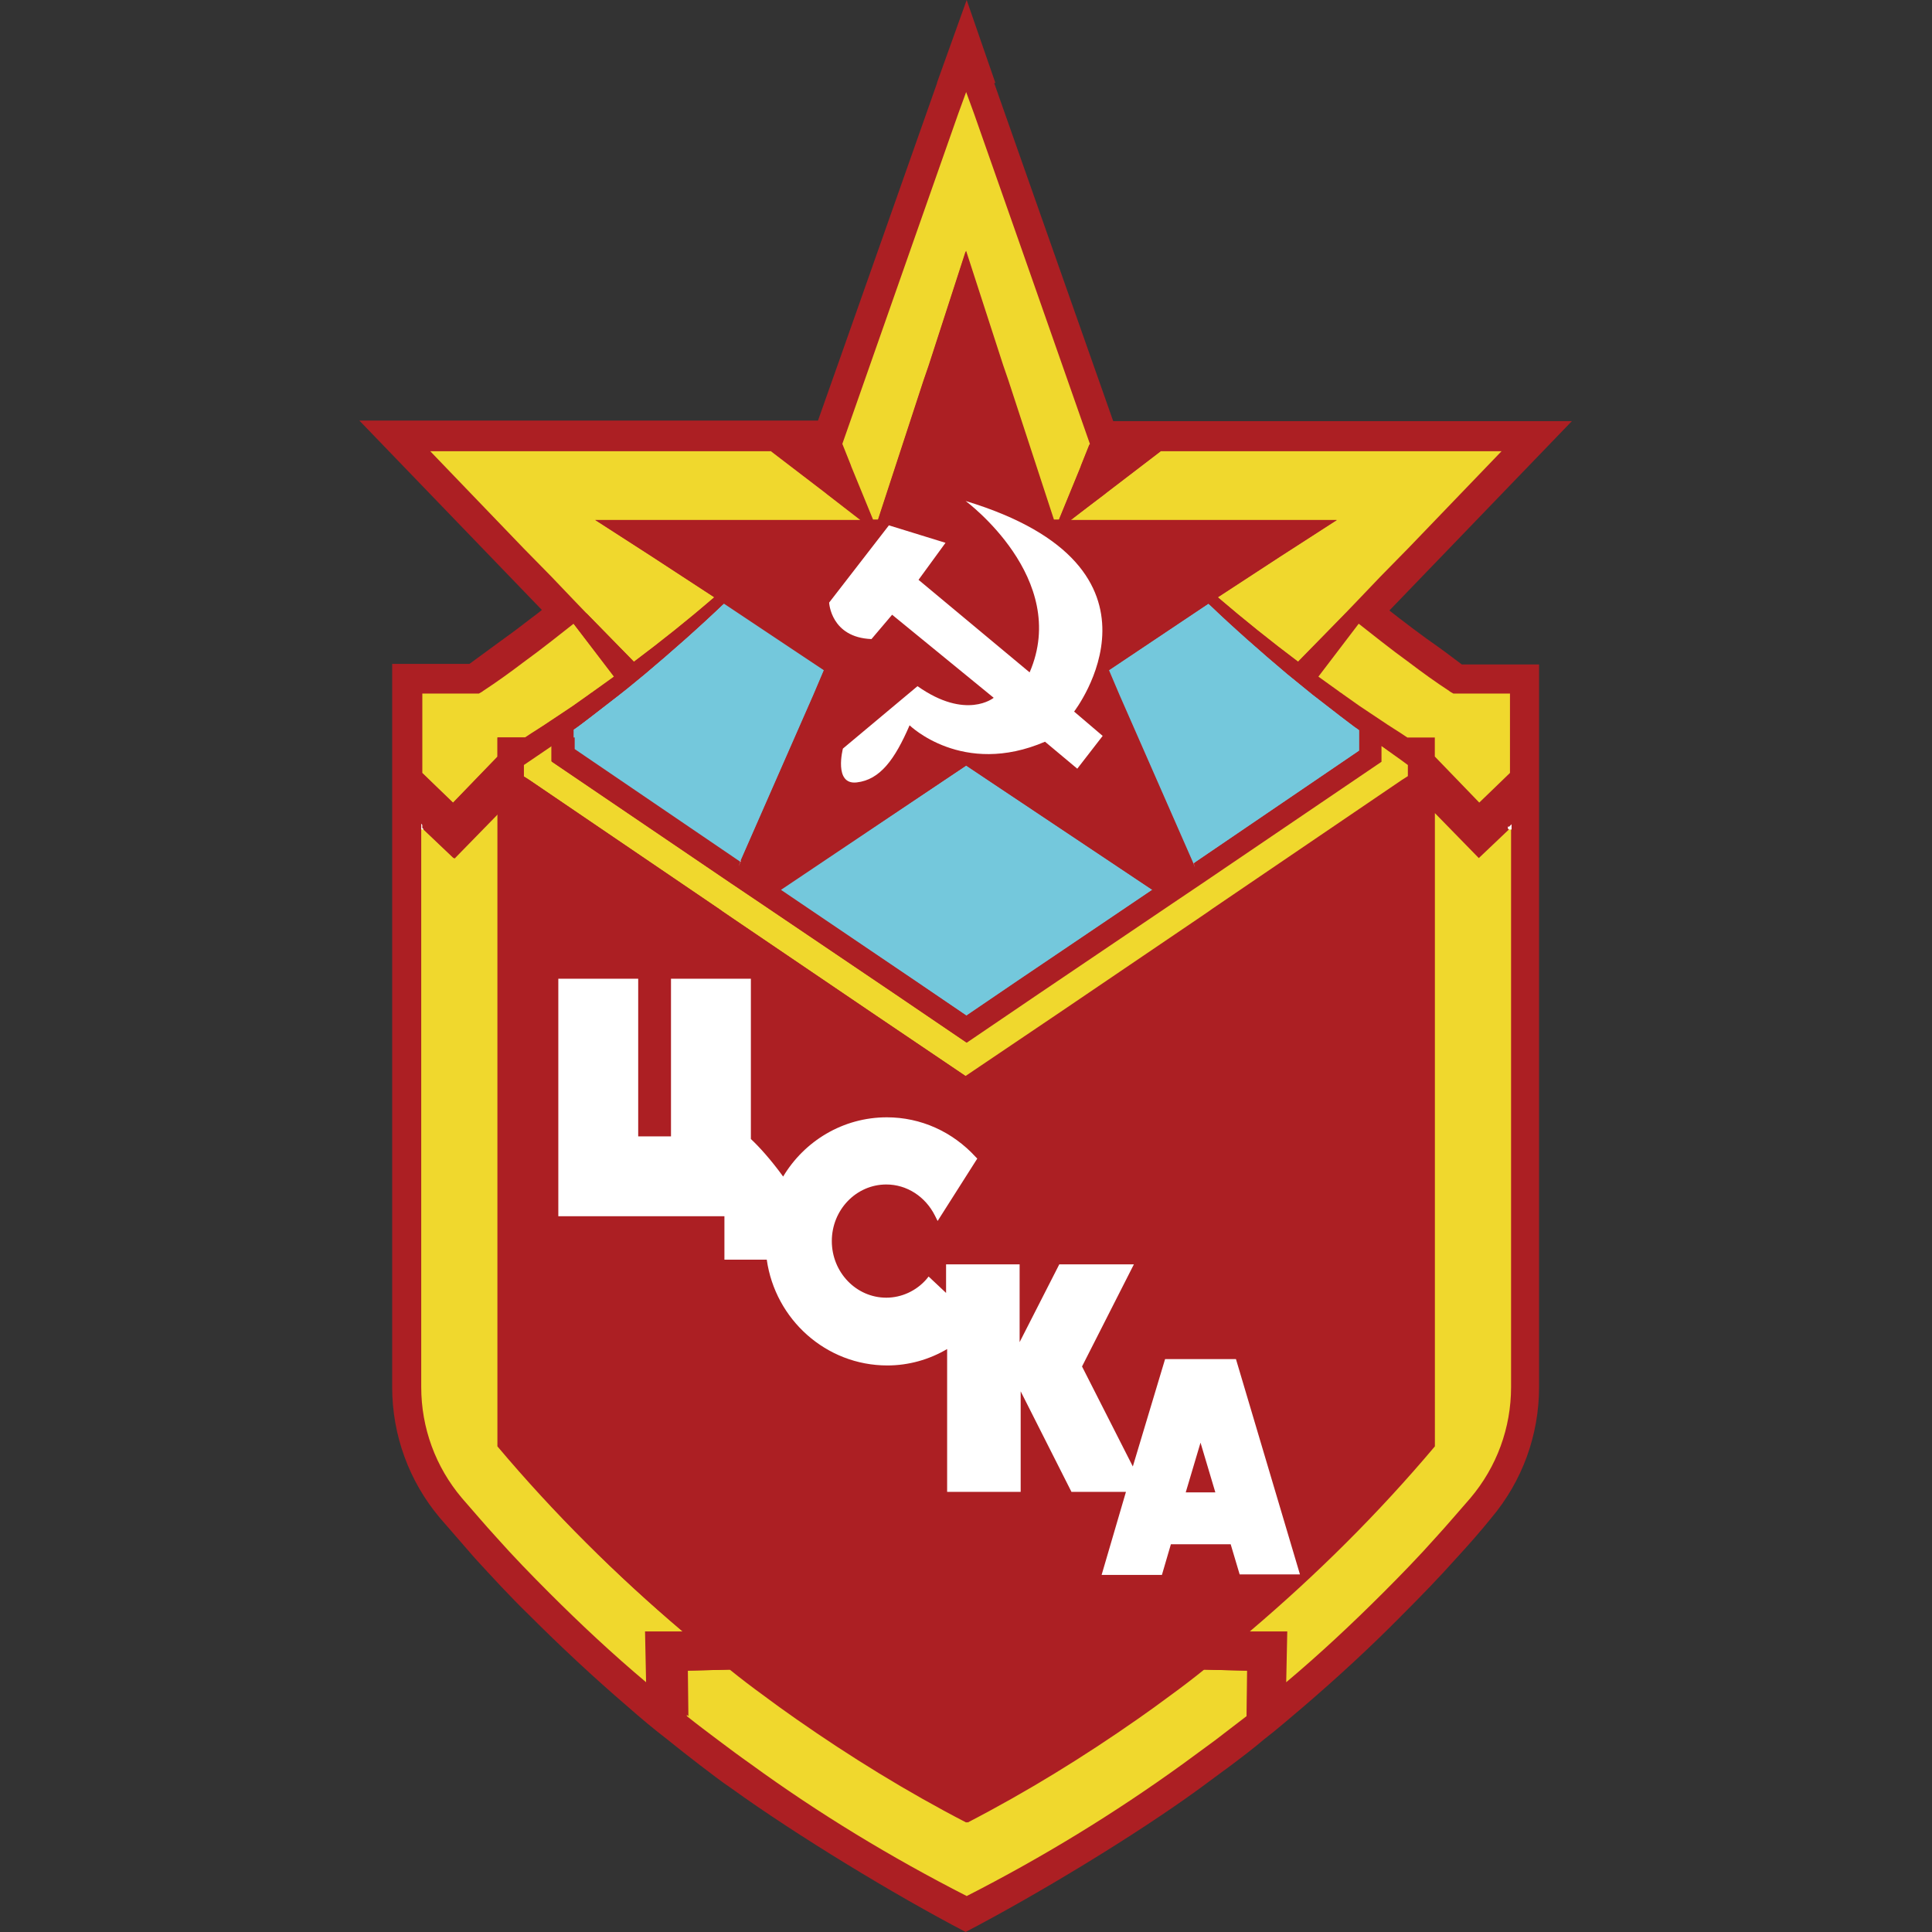 <?xml version="1.0" encoding="utf-8"?>
<!-- Generator: Adobe Illustrator 27.0.0, SVG Export Plug-In . SVG Version: 6.00 Build 0)  -->
<svg version="1.1" id="Layer_1" xmlns="http://www.w3.org/2000/svg" xmlns:xlink="http://www.w3.org/1999/xlink" x="0px" y="0px"
	 viewBox="0 0 512 512" style="enable-background:new 0 0 512 512;" xml:space="preserve">
<rect x="0" y="0" width="512" height="512" fill="#333333" stroke="none"/>
<style type="text/css">
	.st0{fill:#AC1F23;}
	.st1{fill:#FFFFFF;}
	.st2{fill:#74C8DC;}
	.st3{fill:#F0D82D;}
</style>
<g id="XMLID_1_">
	<path id="XMLID_3_" class="st0" d="M378.01,169.22c-2.52-1.82-4.91-3.65-7.29-5.47c-0.84-0.7-1.68-1.26-2.52-1.96l48.37-50.19
		H295.01l-31.54-89.59h-0.42h0.7v-0.14L256.18,0l-7.85,21.87v0.14l-25.8,73.18l-5.75,16.26H95.23l48.37,50.19
		c-0.84,0.7-1.54,1.26-2.52,1.96c-2.38,1.82-4.91,3.79-7.29,5.47c-3.22,2.38-6.31,4.63-9.39,6.87h-20.47V367.6
		c0,12.76,4.49,24.96,12.62,34.63c3.08,3.5,6.17,7.15,9.25,10.65c4.63,5.05,9.39,10.23,14.3,15c8.41,8.41,17.1,16.54,26.08,24.25
		c3.5,3.08,7.01,6.03,10.65,8.83c2.8,2.24,5.61,4.49,8.55,6.73c2.8,2.1,5.61,4.35,8.55,6.31c17.1,12.34,43.18,28.18,61.97,37.99
		c18.79-9.81,44.86-25.52,61.97-37.99c2.8-2.1,5.75-4.21,8.55-6.31c2.8-2.1,5.75-4.35,8.55-6.73c3.65-2.8,7.15-5.89,10.65-8.83
		c8.97-7.71,17.81-15.84,26.08-24.25c4.91-4.91,9.67-9.81,14.3-15c3.22-3.5,6.31-7.01,9.25-10.65c8.13-9.67,12.62-21.87,12.62-34.63
		V176.09h-20.47C384.46,173.84,381.24,171.46,378.01,169.22z"/>
	<polygon id="XMLID_4_" class="st1" points="195.62,229.78 195.9,229.92 196.6,228.1 196.04,228.1 195.76,228.1 195.19,229.64 
		195.9,229.92 195.62,229.78 195.9,229.92 196.32,228.66 196.04,228.52 196.04,228.94 196.04,228.94 196.04,228.52 195.76,228.38 
		195.19,229.64 195.62,229.78 195.9,229.92 	"/>
	<path id="XMLID_5_" class="st2" d="M191.83,159.96c-6.73,6.45-13.74,12.62-20.89,18.65c-2.24,1.82-4.49,3.65-6.73,5.47
		c-2.52,1.96-4.91,3.79-7.43,5.75c-1.54,1.12-3.22,2.52-4.91,3.65v1.4v0.7v3.36l43.88,29.86l0.14,0.14l14.58-33.23l5.05-11.5
		l2.8-6.59L191.83,159.96z"/>
	<path id="XMLID_6_" class="st3" d="M219.45,131.08l-0.7-0.56l-14.3-10.94h-4.21h-48.09h-5.89h-7.43h-24.81l24.67,25.66l7.43,7.57
		l5.89,6.17l3.36,3.5l12.62,12.9c7.29-5.47,14.44-11.22,21.31-17.1l-16.54-10.8l-15-9.67h25.1h28.74h1.96h14.72L219.45,131.08z"/>
	<path id="XMLID_7_" class="st2" d="M170.94,178.61c-2.24,1.82-4.49,3.65-6.73,5.47c-2.52,1.96-4.91,3.79-7.43,5.75
		c-1.54,1.12-3.22,2.52-4.91,3.65v1.4v0.7v3.36l43.88,29.86l-0.42,1.26l0.42-1.12l14.58-33.23l5.05-11.5l2.8-6.59l-26.64-17.38
		C185.1,166.41,178.09,172.58,170.94,178.61z"/>
	<path id="XMLID_8_" class="st3" d="M180.89,432.37c-17.66-15-34.07-31.26-49.07-49.07V229.78v-14.3l-11.64,11.92l-8.41-7.99
		c0,0,0,0-0.14,0v10.37v128v9.81c0,10.8,3.79,21.17,10.8,29.44c3.08,3.5,6.03,7.01,9.11,10.37c4.49,5.05,9.25,9.95,14.02,14.72
		c8.27,8.27,16.82,16.26,25.66,23.69l-0.28-13.46H180.89z"/>
	<path id="XMLID_9_" class="st1" d="M112.06,219.27h-0.42v0.14v0.42h0.42c0,0,0,0,0.14,0l0.14-0.14c0,0,0.14-0.14,0.14-0.28
		c0-0.14,0-0.14,0-0.28l-0.14-0.14l-0.7-0.7v0.98H112.06l-0.28,0.28L112.06,219.27l-0.42,0.28l0,0L112.06,219.27l-0.42,0.28
		L112.06,219.27h-0.42c0,0.14,0,0.14,0,0.14L112.06,219.27h-0.42H112.06l-0.28-0.28c0,0-0.14,0.14-0.14,0.28H112.06l-0.28-0.28
		L112.06,219.27v-0.28c0,0-0.14,0-0.14,0.14L112.06,219.27v-0.28V219.27v-0.28l0,0V219.27v-0.28V219.27l0.42,0.14v-0.14H112.06
		l-0.28,0.28L112.06,219.27z"/>
	<path id="XMLID_10_" class="st3" d="M152.01,165.29c-1.96,1.54-3.93,3.08-5.89,4.63c-2.52,1.96-4.91,3.79-7.43,5.61
		c-3.5,2.66-7.01,5.19-10.65,7.57c-0.28,0.28-0.7,0.42-1.12,0.7h-15v9.67v0.28v6.03v5.05l4.21,4.07l3.93,3.79l11.78-12.2v-0.56
		v-4.49h5.05h1.82h0.42c2.24-1.54,4.63-2.94,6.87-4.49c1.96-1.26,3.93-2.66,5.89-3.93c1.4-0.98,2.8-1.96,4.35-3.08
		c0.28-0.28,0.7-0.42,0.98-0.7c1.82-1.26,3.65-2.66,5.47-3.93L152.01,165.29z"/>
	<polygon id="XMLID_11_" class="st1" points="316.47,229.78 316.89,229.64 316.32,228.38 316.04,228.52 316.04,228.94 
		316.04,228.94 316.04,228.52 315.76,228.66 316.18,229.92 316.47,229.78 316.89,229.64 316.47,229.78 316.89,229.64 316.32,228.1 
		316.04,228.1 315.48,228.1 316.18,229.92 316.89,229.64 	"/>
	<polygon id="XMLID_12_" class="st2" points="305.39,235.81 256.04,202.87 256.04,202.73 256.04,202.87 256.04,202.73 
		256.04,202.87 206.69,235.81 242.44,259.93 256.04,269.18 269.64,259.93 	"/>
	<path id="XMLID_13_" class="st2" d="M320.25,159.96c6.73,6.45,13.74,12.62,20.89,18.65c2.24,1.82,4.49,3.65,6.73,5.47
		c2.52,1.96,4.91,3.79,7.43,5.75c1.54,1.12,3.22,2.52,4.91,3.65v1.4v0.7v3.36l-43.88,29.86l-0.14,0.14l-14.58-33.23l-5.05-11.5
		l-2.8-6.59L320.25,159.96z"/>
	<path id="XMLID_14_" class="st3" d="M365.95,197.54v3.22v0.98l-47.53,32.25l-0.42,0.28l-7.29,4.91l-35.89,24.25l-18.79,12.76
		l-18.79-12.76l-35.89-24.25l-7.29-4.91l-0.42-0.28l-47.53-32.25v-0.98v-3.22c-2.52,1.68-4.91,3.36-7.43,5.05v3.08l1.54,0.98
		l50.33,34.21l0.98,0.7l3.08,2.1l36.17,24.53l25.1,16.96L281,268.2l36.17-24.53l3.08-2.1l0.98-0.7l50.33-34.21l1.54-0.98v-2.94
		C370.86,201.04,368.34,199.36,365.95,197.54z"/>
	<path id="XMLID_15_" class="st3" d="M318.71,442.46c-2.94,2.24-6.03,4.63-8.97,6.87c-2.8,2.1-5.61,4.07-8.55,6.17
		c-14.44,10.09-29.44,19.21-45.14,27.48c-15.7-8.13-30.7-17.38-45.14-27.48c-2.8-1.96-5.75-4.07-8.55-6.17
		c-3.08-2.24-6.03-4.49-8.97-6.87l-11.5,0.28l0.14,12.06c2.8,2.24,5.61,4.35,8.41,6.45c2.8,2.1,5.61,4.21,8.41,6.17
		c18.09,13.18,37.29,24.81,57.34,35.05c20.05-10.23,39.11-21.87,57.34-35.05c2.8-2.1,5.61-4.07,8.41-6.17
		c2.8-2.1,5.61-4.35,8.41-6.45l0.14-12.06L318.71,442.46z"/>
	<path id="XMLID_18_" class="st3" d="M270.06,64.07l-11.92-33.93l-2.1-5.75v-0.14v0.14v-0.14v0.14l-2.1,5.75l-11.92,33.93
		l-18.79,53.56l2.24,5.61l0.14,0.42l5.75,14.02h1.4l12.06-36.87l1.4-4.07l9.81-30.28l9.81,30.28l1.4,4.07l12.06,36.87h1.4
		l5.75-14.02l0.14-0.42l2.24-5.61L270.06,64.07z"/>
	<path id="XMLID_19_" class="st3" d="M292.63,131.08l0.7-0.56l14.3-10.94h4.21h48.09h5.89h7.43h24.67l-24.67,25.66l-7.43,7.57
		l-5.89,6.17l-3.36,3.5l-12.62,12.9c-7.29-5.47-14.44-11.22-21.31-17.1l16.54-10.8l15-9.67h-25.1h-28.74h-1.96h-14.72L292.63,131.08
		z"/>
	<path id="XMLID_20_" class="st2" d="M341.14,178.61c2.24,1.82,4.49,3.65,6.73,5.47c2.52,1.96,4.91,3.79,7.43,5.75
		c1.54,1.12,3.22,2.52,4.91,3.65v1.4v0.7v3.36l-43.88,29.86l0.42,1.26l-0.42-1.12l-14.58-33.23l-5.05-11.5l-2.8-6.59l26.64-17.38
		C326.98,166.41,333.99,172.58,341.14,178.61z"/>
	<path id="XMLID_26_" class="st0" d="M400.02,204.83l-4.21,4.07l-3.93,3.79l-11.78-12.2v-0.56v-4.49h-5.05h-1.82h-0.42
		c-2.24-1.54-4.63-2.94-6.87-4.49c-1.96-1.26-3.93-2.66-5.89-3.93c-1.4-0.98-2.8-1.96-4.35-3.08c-0.28-0.28-0.7-0.42-0.98-0.7
		c-1.82-1.26-3.65-2.66-5.47-3.93l10.8-14.02c-1.12-0.98-2.24-1.82-3.36-2.8l-12.62,12.9c-7.29-5.47-14.44-11.22-21.31-17.1
		l16.54-10.8l15-9.67h-25.1h-28.74h-1.96H283.8l8.69-6.73l0.7-0.56l14.3-10.94h-18.09l-0.7-1.82l-2.24,5.61l-0.14,0.42l-5.75,14.02
		h-1.4l-12.06-36.87l-1.4-4.07l-9.81-30.28v-0.14v0.14v-0.14v0.14l-9.81,30.28l-1.4,4.07l-12.06,36.87h-1.4l-5.75-14.02l-0.14-0.42
		l-2.24-5.61l-0.7,1.82h-18.09l14.3,10.94l0.7,0.56l8.69,6.73h-14.72h-1.96h-28.74h-24.81l15,9.67l16.54,10.8
		c-6.87,6.03-14.02,11.64-21.31,17.1l-12.62-12.9c-1.12,0.98-2.24,1.82-3.36,2.8l10.8,14.02c-1.82,1.4-3.65,2.66-5.47,3.93
		c-0.28,0.28-0.7,0.42-0.98,0.7c-1.4,0.98-2.8,1.96-4.35,3.08c-1.96,1.4-3.93,2.66-5.89,3.93c-2.24,1.54-4.63,3.08-6.87,4.49h-0.42
		h-1.96h-5.05v4.49v0.7l-11.78,12.2l-3.93-3.79l-4.21-4.07v14.44l0.14,0.14c0,0,0,0-0.14,0c0,0,0,0,0.14,0l8.41,7.99l11.64-11.92
		v14.3v153.52c15,17.66,31.26,34.07,49.07,49.07l-9.53,0.14l0.28,13.46c3.36,2.94,6.87,5.89,10.51,8.69l-0.14-12.06l11.5-0.28
		c2.94,2.24,6.03,4.63,8.97,6.87c2.8,2.1,5.61,4.07,8.55,6.17c14.44,10.09,29.44,19.21,45.14,27.48
		c15.7-8.13,30.7-17.38,45.14-27.48c2.8-1.96,5.75-4.07,8.55-6.17c3.08-2.24,6.03-4.49,8.97-6.87l11.5,0.28l-0.14,12.06
		c3.5-2.8,7.01-5.75,10.51-8.69l0.28-13.46l-9.53-0.14c17.66-15,34.07-31.26,49.07-49.07V229.78v-14.3l11.64,11.92l8.41-7.99
		c0,0,0,0,0.14,0c0,0,0,0-0.14,0l0.14-0.14v-14.44H400.02z M320.25,159.96c6.73,6.45,13.74,12.62,20.89,18.65
		c2.24,1.82,4.49,3.65,6.73,5.47c2.52,1.96,4.91,3.79,7.43,5.75c1.54,1.12,3.22,2.52,4.91,3.65v1.4v0.7v3.36l-43.88,29.86l0.42,1.26
		l-0.42-1.12l-14.58-33.23l-5.05-11.5l-2.8-6.59L320.25,159.96z M256.04,202.87l49.35,32.95l-35.61,24.11l-13.6,9.25l-13.6-9.25
		l-35.61-24.11L256.04,202.87z M152.01,195.43v-0.7v-1.4c1.68-1.12,3.22-2.38,4.91-3.65c2.52-1.96,4.91-3.79,7.43-5.75
		c2.24-1.68,4.49-3.65,6.73-5.47c7.15-6.03,14.16-12.2,20.89-18.65l26.64,17.38l-2.8,6.59l-5.05,11.5l-14.58,33.23l-0.42,1.12
		l0.42-1.26l-43.88-29.86v-3.08H152.01z M373.25,205.81l-1.54,0.98L321.37,241l-0.98,0.7l-3.08,2.1l-36.17,24.53l-25.1,16.96
		l-25.1-16.96l-36.17-24.53l-3.08-2.1l-0.98-0.7l-50.33-34.21l-1.54-0.98v-3.08c2.52-1.68,4.91-3.36,7.43-5.05v3.22v0.98
		l47.53,32.25l0.42,0.28l7.29,4.91l35.89,24.25l18.79,12.76l18.79-12.76l35.89-24.25l7.29-4.91l0.42-0.28l47.53-32.25v-0.98v-3.22
		c2.52,1.68,4.91,3.36,7.43,5.05v3.08H373.25z"/>
	<path id="XMLID_27_" class="st3" d="M331.19,432.37c17.66-15,34.07-31.26,49.07-49.07V229.78v-14.3l11.64,11.92l8.41-7.99
		c0,0,0,0,0.14,0v10.37v128v9.81c0,10.8-3.79,21.17-10.8,29.44c-3.08,3.5-6.03,7.01-9.11,10.37c-4.49,5.05-9.25,9.95-14.02,14.72
		c-8.27,8.27-16.82,16.26-25.66,23.69l0.28-13.46H331.19z"/>
	<path id="XMLID_28_" class="st1" d="M400.02,219.27h-0.42v0.14L400.02,219.27v-0.28V219.27l0.14-0.28h-0.14V219.27l0.14-0.28
		L400.02,219.27l0.28-0.28l-0.14-0.14L400.02,219.27l0.28-0.28L400.02,219.27h0.42c0-0.14,0-0.28-0.14-0.28L400.02,219.27h0.42
		H400.02l0.28,0.28v-0.14L400.02,219.27l0.28,0.28L400.02,219.27l0.28,0.28l0,0L400.02,219.27l0.28,0.28L400.02,219.27h-0.42H400.02
		l-0.28-0.28l-0.14,0.14c0,0,0,0.14,0,0.28c0,0.14,0,0.28,0.14,0.28c0.14,0.14,0.14,0.14,0.28,0.14h0.14h0.42v-0.42v-0.98l-0.7,0.7
		L400.02,219.27z"/>
	<path id="XMLID_29_" class="st3" d="M360.07,165.29c1.96,1.54,3.93,3.08,5.89,4.63c2.52,1.96,4.91,3.79,7.43,5.61
		c3.5,2.66,7.01,5.19,10.65,7.57c0.28,0.28,0.7,0.42,1.12,0.7h15v9.67v0.28v6.03v5.05l-4.21,4.07l-3.93,3.79l-11.78-12.2v-0.56
		v-4.49h-5.05h-1.82h-0.42c-2.24-1.54-4.63-2.94-6.87-4.49c-1.96-1.26-3.93-2.66-5.89-3.93c-1.4-0.98-2.8-1.96-4.35-3.08
		c-0.28-0.28-0.7-0.42-0.98-0.7c-1.82-1.26-3.65-2.66-5.47-3.93L360.07,165.29z"/>
	<path id="XMLID_30_" class="st1" d="M255.9,132.77c0,0,27.76,20.47,16.96,45.42l-29.44-24.53l7.15-9.81l-15-4.63l-15.84,20.47
		c0,0,0.42,9.25,11.22,9.67l5.47-6.45l26.92,22.01c0,0-7.29,6.03-20.19-3.08l-19.77,16.54c0,0-2.52,9.67,3.65,8.97
		c6.17-0.7,10.09-6.03,14.02-15.14c0,0,14.02,13.74,35.89,4.35l8.55,7.15l6.73-8.69l-7.57-6.45
		C284.64,188.57,314.22,150.43,255.9,132.77z"/>
	<path id="XMLID_33_" class="st1" d="M328.52,417.23h15.98l-16.96-57.06h-2.8h-13.32h-2.66l-8.55,28.46l-13.46-26.5l13.74-27.06
		h-19.77l-10.51,20.61v-20.61h-19.49v7.57l-4.63-4.35l-0.56,0.7c-2.66,3.08-6.59,4.91-10.65,4.91c-7.99,0-14.44-6.73-14.44-15
		s6.45-15,14.44-15c5.47,0,10.37,3.22,12.9,8.27l0.7,1.4l10.51-16.54l-0.42-0.42c-6.17-6.73-14.58-10.51-23.55-10.51
		c-11.64,0-21.87,6.31-27.48,15.7c-3.36-4.63-6.45-7.99-8.55-9.95v-0.7v-41.78h-21.17v41.78h-8.69v-41.78h-21.17v41.78v21.17h21.17
		h8.69h14.16v11.5h11.22c2.24,15.84,15.7,28.04,31.96,28.04c5.61,0,11.08-1.54,15.84-4.35v37.85h19.49v-26.64l13.46,26.64h14.44
		l-6.45,22.01h15.98l2.38-8.13h15.84L328.52,417.23z M318.15,382.32l3.93,13.18h-7.85L318.15,382.32z"/>
</g>
</svg>
